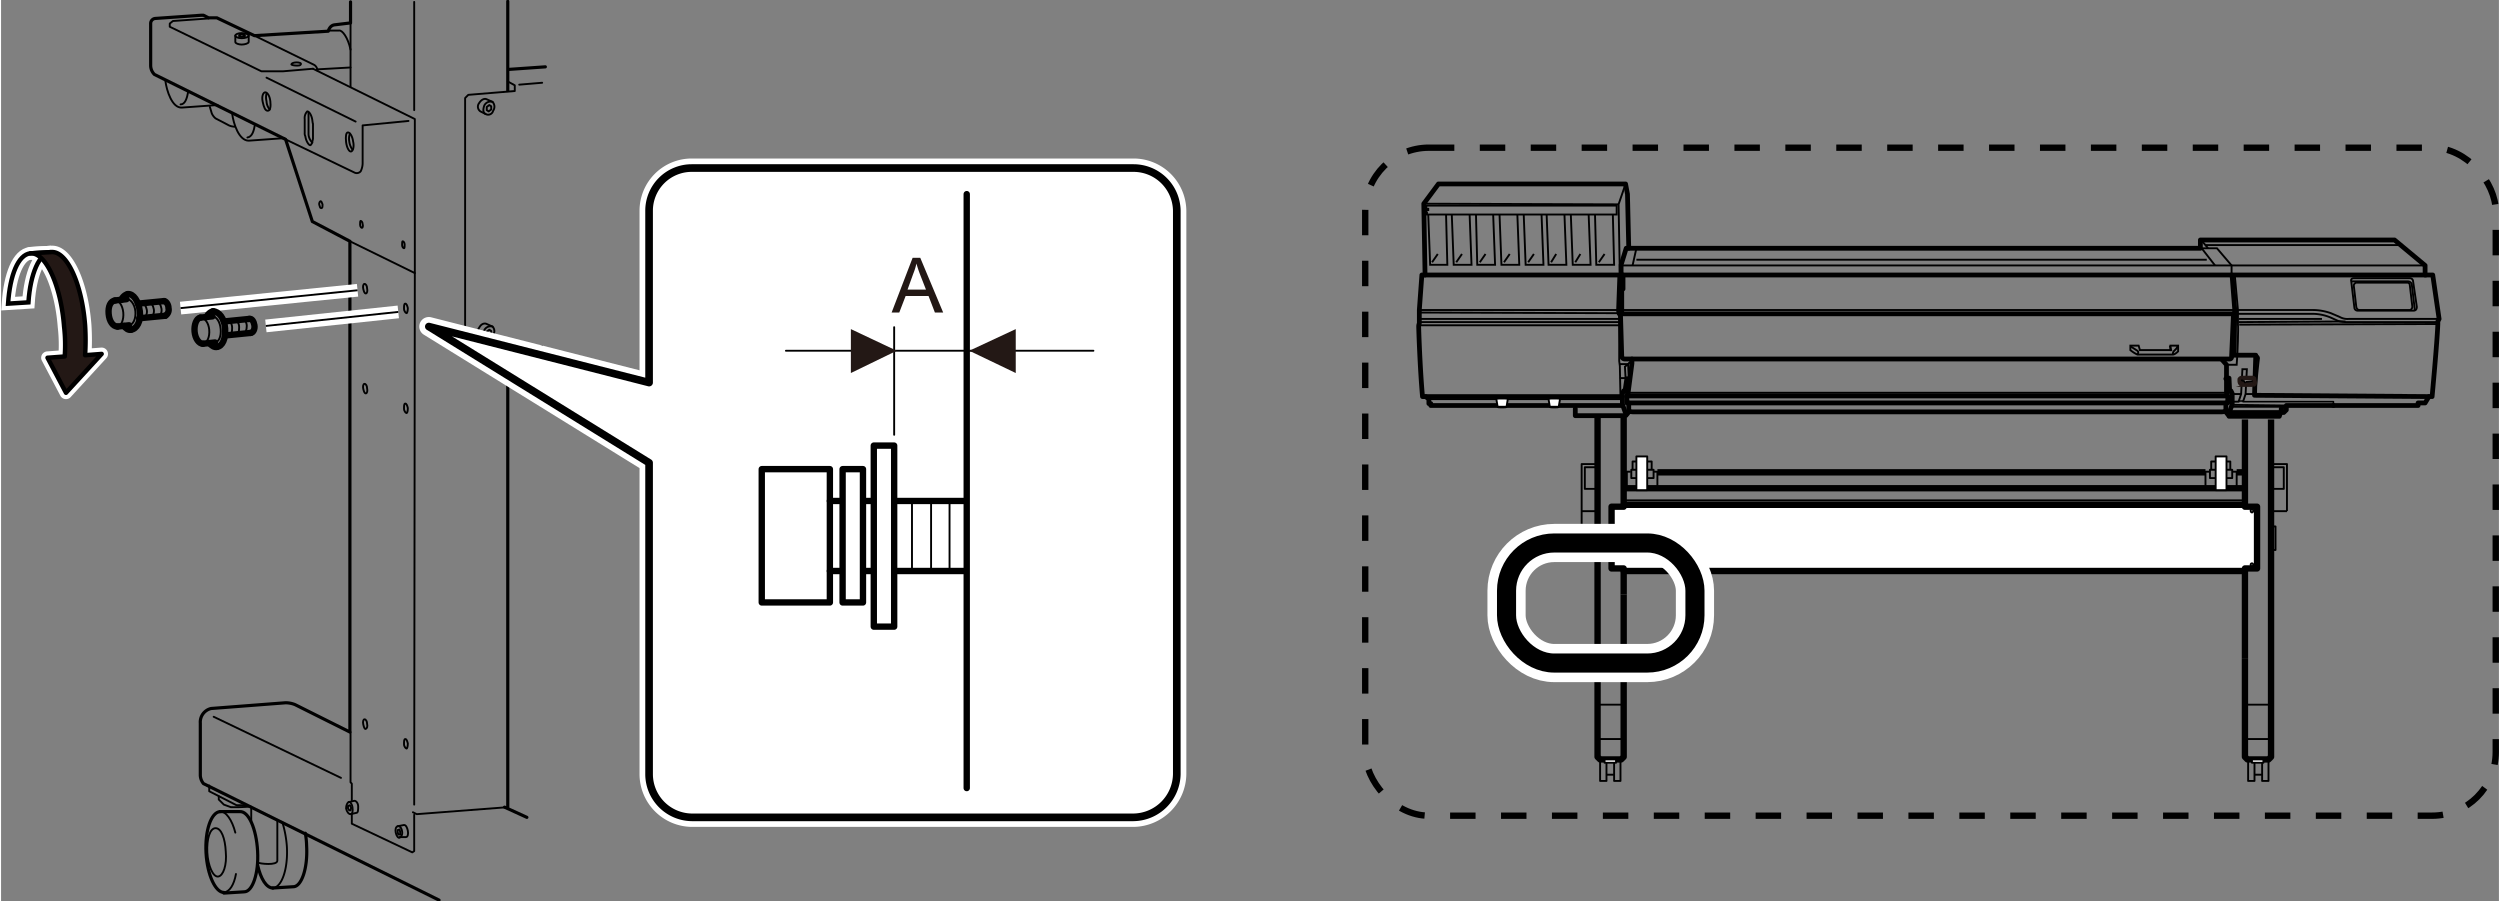 <svg id="レイヤー_2" data-name="レイヤー 2" xmlns="http://www.w3.org/2000/svg" width="138.4mm" height="49.9mm" viewBox="0 0 392.4 141.6"><rect x="0" y="0" width="392.4" height="141.6" fill="#808080" stroke="none"/><defs><style>.cls-1,.cls-10,.cls-12,.cls-13,.cls-14,.cls-15,.cls-16,.cls-19,.cls-2,.cls-20,.cls-21,.cls-22,.cls-23,.cls-3,.cls-5,.cls-6,.cls-7,.cls-8,.cls-9{fill:none;}.cls-1,.cls-10,.cls-13,.cls-14,.cls-15,.cls-16,.cls-18,.cls-19,.cls-2,.cls-20,.cls-21,.cls-23,.cls-6,.cls-7,.cls-8{stroke:#000;}.cls-1,.cls-12,.cls-13,.cls-14,.cls-15,.cls-2,.cls-5,.cls-7,.cls-8{stroke-linecap:round;}.cls-1,.cls-10,.cls-12,.cls-13,.cls-14,.cls-15,.cls-2,.cls-20,.cls-21,.cls-5,.cls-7,.cls-8,.cls-9{stroke-linejoin:round;}.cls-10,.cls-2{stroke-width:0.3px;}.cls-12,.cls-22,.cls-3,.cls-5,.cls-9{stroke:#fff;}.cls-3,.cls-5,.cls-9{stroke-width:2px;}.cls-4{fill:#231815;}.cls-6,.cls-7{stroke-width:0.7px;}.cls-8{stroke-width:0.5px;}.cls-11,.cls-17,.cls-18{fill:#fff;}.cls-12,.cls-23{stroke-width:3px;}.cls-13{stroke-width:1.2px;}.cls-14,.cls-17{stroke-width:0.75px;}.cls-15{stroke-width:0.25px;}.cls-16,.cls-17,.cls-18,.cls-19,.cls-22,.cls-23{stroke-miterlimit:10;}.cls-16,.cls-18,.cls-21{stroke-width:0.3px;}.cls-17{stroke:#231815;}.cls-19{stroke-dasharray:4 4;}.cls-22{stroke-width:6px;}</style></defs><line class="cls-1" x1="17.9" y1="47.2" x2="19.7" y2="47"/><line class="cls-1" x1="20.1" y1="51.1" x2="18.3" y2="51.3"/><line class="cls-1" x1="21.5" y1="47.7" x2="25.6" y2="47.3"/><line class="cls-1" x1="25.8" y1="49.6" x2="21.7" y2="50"/><path class="cls-2" d="M17.9,47.2c.6-.1,1.2.8,1.3,1.9s-.3,2.1-.9,2.2"/><path class="cls-1" d="M18.3,51.3c-.7,0-1.3-.8-1.4-2s.3-2,1-2.1"/><path class="cls-1" d="M25.6,47.3c.3,0,.7.5.7,1.1a1.1,1.1,0,0,1-.5,1.2"/><path class="cls-2" d="M24.4,47.4c.4,0,.7.5.8,1.1s-.2,1.2-.6,1.2"/><path class="cls-2" d="M23.2,47.6c.4-.1.7.4.8,1s-.2,1.2-.5,1.2"/><path class="cls-2" d="M22.1,47.7c.4,0,.7.4.8,1s-.2,1.2-.5,1.2"/><path class="cls-2" d="M19.7,47c.6-.1,1.3.8,1.4,1.9s-.3,2.1-1,2.2"/><path class="cls-1" d="M18.9,47.1a1.5,1.5,0,0,1,1-.9"/><path class="cls-1" d="M20.4,51.8c-.4.1-.8-.2-1.1-.6"/><path class="cls-1" d="M19.9,46.2c.9-.1,1.7,1.1,1.9,2.7s-.5,2.8-1.4,2.9"/><path class="cls-3" d="M1.1,47.7l3.2-.2C4.6,43,6,39.7,7.9,39.6l-3.3.2C2.7,40,1.4,43.2,1.1,47.7Z"/><path class="cls-4" d="M9.9,51.3A25.1,25.1,0,0,1,10,56l-2.7.2,2.9,5.5,5.6-6.1-2.6.2a36.8,36.8,0,0,0,0-4.7c-.5-6.6-2.9-11.7-5.3-11.5l-3.3.2c2.4-.2,4.8,5,5.3,11.5"/><path class="cls-5" d="M9.9,51.3A25.1,25.1,0,0,1,10,56l-2.7.2,2.9,5.5,5.6-6.1-2.6.2a36.8,36.8,0,0,0,0-4.7c-.5-6.6-2.9-11.7-5.3-11.5l-3.3.2C7,39.6,9.4,44.8,9.9,51.3Z"/><path class="cls-6" d="M1.1,47.7l3.2-.2C4.6,43,6,39.7,7.9,39.6l-3.3.2C2.7,40,1.4,43.2,1.1,47.7Z"/><path class="cls-4" d="M9.9,51.3A25.1,25.1,0,0,1,10,56l-2.7.2,2.9,5.5,5.6-6.1-2.6.2a36.8,36.8,0,0,0,0-4.7c-.5-6.6-2.9-11.7-5.3-11.5l-3.3.2c2.4-.2,4.8,5,5.3,11.5"/><path class="cls-7" d="M9.9,51.3A25.1,25.1,0,0,1,10,56l-2.7.2,2.9,5.5,5.6-6.1-2.6.2a36.8,36.8,0,0,0,0-4.7c-.5-6.6-2.9-11.7-5.3-11.5l-3.3.2C7,39.6,9.4,44.8,9.9,51.3Z"/><polyline class="cls-2" points="55.1 127.9 55.1 129.4 64.6 133.9 64.9 133.7 64.9 128"/><polyline class="cls-2" points="54.9 115 54.9 122.9 55.1 123.1 55.1 125.7"/><path class="cls-2" d="M49,10.8l16,7.9V42.9l-10.2-5"/><path class="cls-2" d="M39.8,5.6l9.4,4.6a1.1,1.1,0,0,1,.5.9"/><line class="cls-8" x1="79.6" y1="126.8" x2="79.6" y2="54"/><polyline class="cls-2" points="64.7 127.6 65.3 127.9 79.6 126.8"/><line class="cls-8" x1="79.8" y1="10.9" x2="85.5" y2="10.5"/><line class="cls-8" x1="79.6" y1="14.2" x2="79.6" y2="0.2"/><line class="cls-2" x1="54.9" y1="13.6" x2="54.9" y2="3.6"/><line class="cls-2" x1="64.9" y1="17.3" x2="64.9" y2="0.3"/><line class="cls-2" x1="64.9" y1="126.4" x2="65" y2="42.9"/><polyline class="cls-2" points="79.6 12.8 80.7 13.4 80.7 14.3 73.4 14.9 72.9 15.4 72.9 53.9 73.4 54.2 80.9 53.7"/><polyline class="cls-2" points="79.8 54.2 80.7 54.7 85 54.4"/><line class="cls-2" x1="80.8" y1="53.8" x2="80.8" y2="54.3"/><line class="cls-2" x1="81.4" y1="13.3" x2="85" y2="13"/><path class="cls-2" d="M77.2,16l-.9-.4c-.4-.2-.9.1-1.2.6a.9.9,0,0,0,.2,1.3l.8.4"/><path class="cls-2" d="M77.3,17.4a.8.8,0,0,1-1.2.5c-.4-.2-.4-.7-.2-1.3a1.1,1.1,0,0,1,1.3-.6A1.1,1.1,0,0,1,77.3,17.4Z"/><polygon class="cls-2" points="76.3 17.3 76.3 16.8 76.7 16.5 77 16.7 77 17.2 76.6 17.5 76.3 17.3"/><path class="cls-2" d="M36.8,5.6v1c0,.2.5.4,1,.4s1.1-.2,1.1-.4v-1"/><path class="cls-2" d="M37.8,5.2c.6,0,1.1.2,1.1.4s-.5.4-1.1.4-1-.2-1-.4S37.2,5.2,37.8,5.2Z"/><path class="cls-2" d="M46.4,9.8c.4,0,.8.1.7.3s-.3.2-.7.2-.8-.1-.8-.2S45.9,9.8,46.4,9.8Z"/><polygon class="cls-2" points="38.3 5.7 37.8 5.8 37.4 5.7 37.4 5.5 37.8 5.4 38.3 5.5 38.3 5.7"/><path class="cls-2" d="M77.2,51.3l-.9-.4c-.4-.2-.9,0-1.2.6a.9.9,0,0,0,.2,1.3l.8.4"/><path class="cls-2" d="M77.3,52.6a.9.9,0,0,1-1.2.6c-.4-.2-.4-.8-.2-1.3a1.1,1.1,0,0,1,1.3-.6A1,1,0,0,1,77.3,52.6Z"/><polygon class="cls-2" points="76.3 52.6 76.3 52.1 76.7 51.8 77 52 77 52.5 76.6 52.7 76.3 52.6"/><path class="cls-2" d="M64,19l-7.2.7v6a3,3,0,0,1-.3,1.2.8.8,0,0,1-1,.2L44.7,21.9"/><polyline class="cls-2" points="49 10.8 44.3 11.2 40.9 11.2 26.5 4.2 26.5 3.7 27 3.3 32.6 2.9"/><line class="cls-2" x1="41.7" y1="12.2" x2="55.7" y2="19.1"/><path class="cls-8" d="M54.9.3V3.6l-2.5.3c-.8.1-1,1-1,1h0l-11.6.7L33.9,2.8H32.6l-.8-.4h-.4l-7.2.5a.8.8,0,0,0-.7.8v6.6a2,2,0,0,0,.6,1.4L44.7,21.9l4.2,12.9,5.9,3.1V115l-8.6-4.3a4,4,0,0,0-1.5-.3l-11.7.9a2.2,2.2,0,0,0-1.7,2.3v8.2a2.2,2.2,0,0,0,.5,1.3l37,18.3"/><path class="cls-2" d="M54.9,7.8c-.4-1.9-1.3-3.1-1.8-3H51.4"/><line class="cls-2" x1="49.6" y1="10.9" x2="54.9" y2="10.6"/><path class="cls-2" d="M25.8,12.6c.2,1.7,1.1,4.4,2.6,4.3l5.6-.4"/><path class="cls-2" d="M28.2,16.4c.7,0,1-.9,1.2-2"/><path class="cls-2" d="M36.3,17.8c.2,1.7,1.1,4.3,2.6,4.3l5.6-.4"/><path class="cls-2" d="M38.7,21.6c.7-.1,1-.9,1.2-2.1"/><path class="cls-2" d="M32.8,16.8l.3,1a2.1,2.1,0,0,0,.6.8l2.1,1.1a2.3,2.3,0,0,0,.9.2"/><path class="cls-2" d="M42.3,15.9c.1.8,0,1.5-.4,1.5s-.6-.5-.8-1.4.1-1.5.4-1.5S42.2,15,42.3,15.9Z"/><path class="cls-2" d="M42.2,17.2a2.2,2.2,0,0,1-.5-1.3,2.4,2.4,0,0,1,0-1.2"/><path class="cls-2" d="M55.3,22.2c.2.8,0,1.5-.3,1.6s-.7-.6-.8-1.5,0-1.5.3-1.5S55.2,21.4,55.3,22.2Z"/><path class="cls-2" d="M50.5,32.1c0,.4,0,.6-.2.6s-.2-.2-.3-.5.1-.6.2-.6S50.4,31.8,50.5,32.1Z"/><path class="cls-2" d="M56.8,35.2c.1.3,0,.6-.1.6s-.3-.2-.3-.5,0-.6.1-.6S56.8,34.9,56.8,35.2Z"/><path class="cls-2" d="M57.5,45.3c.1.4,0,.8-.2.8s-.3-.3-.4-.7,0-.8.2-.8S57.5,44.9,57.5,45.3Z"/><path class="cls-2" d="M63.9,48.4c0,.4-.1.8-.2.8s-.4-.3-.4-.7,0-.8.2-.8S63.8,48,63.9,48.4Z"/><path class="cls-2" d="M57.5,61c.1.4,0,.8-.2.8s-.3-.3-.4-.7,0-.8.2-.8S57.5,60.6,57.5,61Z"/><path class="cls-2" d="M63.9,64.1c0,.5-.1.8-.2.8s-.4-.3-.4-.7,0-.8.2-.8S63.8,63.7,63.9,64.1Z"/><path class="cls-2" d="M57.5,113.7c.1.4,0,.7-.2.8s-.3-.3-.4-.7,0-.8.2-.8S57.5,113.3,57.5,113.7Z"/><path class="cls-2" d="M63.9,116.8c0,.4-.1.8-.2.8s-.4-.3-.4-.7,0-.8.2-.8S63.8,116.4,63.9,116.8Z"/><path class="cls-2" d="M63.4,38.4c0,.3,0,.6-.1.6s-.3-.2-.3-.5,0-.6.1-.6S63.4,38.1,63.4,38.4Z"/><path class="cls-2" d="M47.7,18.7a1.5,1.5,0,0,1,.4-1.2c.3,0,.7.6.8,1.4s.1.4.1.6v2.3c-.1.5-.2.9-.4,1s-.7-.6-.8-1.4a.9.9,0,0,1-.1-.5Z"/><path class="cls-2" d="M48.9,22.4a2,2,0,0,1-.6-1.3V17.7"/><path class="cls-2" d="M55.2,23.5a2.7,2.7,0,0,1-.5-1.3,2.3,2.3,0,0,1,.1-1.2"/><path class="cls-2" d="M54.6,126l.9-.2c.3,0,.6.4.6.9s0,1-.3,1l-.9.2"/><path class="cls-2" d="M54.2,127c.1.5.4.9.7.9s.4-.5.3-1.1-.4-.9-.6-.8S54.2,126.5,54.2,127Z"/><polygon class="cls-2" points="54.9 127.3 55 126.9 54.8 126.5 54.5 126.6 54.5 127 54.7 127.3 54.9 127.3"/><path class="cls-2" d="M62.3,129.8l1-.2c.3,0,.5.4.6.9s0,1-.3,1h-1"/><path class="cls-2" d="M62,130.8c.1.5.4.9.6.8s.5-.4.4-1-.4-.9-.7-.8S61.9,130.3,62,130.8Z"/><polygon class="cls-2" points="62.7 131.1 62.7 130.7 62.6 130.3 62.3 130.4 62.3 130.7 62.4 131.1 62.7 131.1"/><line class="cls-8" x1="79.1" y1="126.8" x2="82.6" y2="128.4"/><line class="cls-2" x1="33.4" y1="112.6" x2="53.4" y2="122.2"/><polyline class="cls-2" points="32.7 123.4 32.7 124.3 37 126.5 38.7 126.5"/><path class="cls-2" d="M34.2,125.1v.5l.8.8,1.1.4a28.2,28.2,0,0,0,3.1-.1"/><path class="cls-2" d="M43.4,128.9v6.3c0,.8-2.7.5-3.1.3"/><line class="cls-2" x1="39.3" y1="129" x2="39.3" y2="126.9"/><path class="cls-2" d="M34.4,127.5c.9-.1,1.9,1.3,2.4,3.3"/><path class="cls-8" d="M35,140.2c-1.3,0-2.6-2.7-2.8-6.2s.8-6.4,2.2-6.5"/><path class="cls-2" d="M36.9,137.3c-.3,1.7-1,2.8-1.9,2.9"/><path class="cls-8" d="M34.4,127.5h3.1c1.4-.1,2.6,2.7,2.8,6.2s-.8,6.4-2.1,6.4l-3.2.2"/><path class="cls-8" d="M42.7,139.5c-1,0-1.9-1.4-2.4-3.6"/><path class="cls-2" d="M44.2,129.2a17.2,17.2,0,0,1,.7,3.8c.2,3.5-.8,6.4-2.2,6.5"/><path class="cls-8" d="M47.8,130.9a12.3,12.3,0,0,1,.2,2c.2,3.5-.8,6.4-2.1,6.4l-3.2.2"/><path class="cls-2" d="M35.3,133.8c.2,2.1-.4,3.8-1.2,3.9s-1.6-1.7-1.7-3.8.4-3.8,1.3-3.8S35.2,131.7,35.3,133.8Z"/><line class="cls-9" x1="56" y1="45.6" x2="28.2" y2="48.4"/><line class="cls-10" x1="56" y1="45.6" x2="28.2" y2="48.4"/><line class="cls-1" x1="31.3" y1="49.9" x2="33.2" y2="49.7"/><line class="cls-1" x1="33.6" y1="53.8" x2="31.7" y2="54"/><line class="cls-1" x1="35" y1="50.5" x2="39" y2="50.1"/><line class="cls-1" x1="39.2" y1="52.3" x2="35.2" y2="52.7"/><path class="cls-2" d="M31.3,49.9c.7,0,1.3.8,1.4,1.9s-.3,2.1-1,2.2"/><path class="cls-1" d="M31.7,54c-.6,0-1.2-.8-1.3-1.9s.3-2.1.9-2.2"/><path class="cls-1" d="M39,50.1c.4-.1.7.4.8,1s-.2,1.2-.6,1.2"/><path class="cls-2" d="M37.9,50.2c.3-.1.7.4.7,1s-.2,1.2-.5,1.2"/><path class="cls-2" d="M36.7,50.3c.3,0,.7.4.7,1.1s-.1,1.1-.5,1.1"/><path class="cls-2" d="M35.6,50.4c.3,0,.7.4.7,1.1s-.1,1.1-.5,1.1"/><path class="cls-2" d="M33.2,49.7c.6,0,1.2.8,1.3,2s-.3,2-.9,2.1"/><path class="cls-1" d="M32.3,49.8a1.5,1.5,0,0,1,1-.9"/><path class="cls-1" d="M33.9,54.5c-.4.1-.8-.2-1.2-.6"/><path class="cls-1" d="M33.3,48.9c.9,0,1.8,1.1,1.9,2.7s-.4,2.8-1.3,2.9"/><line class="cls-9" x1="62.4" y1="49" x2="41.6" y2="51.2"/><line class="cls-10" x1="62.4" y1="49" x2="41.6" y2="51.2"/><path class="cls-11" d="M184.7,33.1v88.5a6.9,6.9,0,0,1-6.8,6.8H108.5a6.8,6.8,0,0,1-6.7-6.8V72.7L67.2,51.3l34.6,8.8v-27a6.7,6.7,0,0,1,6.7-6.7h69.4a6.8,6.8,0,0,1,6.8,6.7"/><path class="cls-12" d="M184.7,33.1v88.5a6.9,6.9,0,0,1-6.8,6.8H108.5a6.8,6.8,0,0,1-6.7-6.8V72.7L67.2,51.3l34.6,8.8v-27a6.7,6.7,0,0,1,6.7-6.7h69.4A6.8,6.8,0,0,1,184.7,33.1Z"/><path class="cls-13" d="M184.7,33.1v88.5a6.9,6.9,0,0,1-6.8,6.8H108.5a6.8,6.8,0,0,1-6.7-6.8V72.7L67.2,51.3l34.6,8.8v-27a6.7,6.7,0,0,1,6.7-6.7h69.4A6.8,6.8,0,0,1,184.7,33.1Z"/><line class="cls-1" x1="151.7" y1="30.5" x2="151.7" y2="123.8"/><rect class="cls-1" x="119.5" y="73.7" width="10.7" height="20.94"/><line class="cls-1" x1="130.2" y1="89.7" x2="151.5" y2="89.7"/><line class="cls-1" x1="151.5" y1="78.7" x2="130.2" y2="78.7"/><rect class="cls-11" x="137.1" y="70" width="3.2" height="28.44"/><rect class="cls-1" x="137.1" y="70" width="3.2" height="28.44"/><rect class="cls-11" x="132.2" y="73.7" width="3.2" height="20.94"/><rect class="cls-1" x="132.2" y="73.7" width="3.2" height="20.94"/><line class="cls-2" x1="149" y1="78.7" x2="149" y2="89.7"/><line class="cls-2" x1="146.1" y1="78.7" x2="146.1" y2="89.7"/><line class="cls-2" x1="143.1" y1="78.7" x2="143.1" y2="89.7"/><line class="cls-2" x1="140.3" y1="68.3" x2="140.3" y2="51.4"/><line class="cls-2" x1="123.3" y1="55.1" x2="171.6" y2="55.1"/><polygon class="cls-4" points="159.4 58.6 152.1 55.1 159.4 51.7 159.4 58.6"/><polygon class="cls-4" points="133.5 58.6 140.7 55.1 133.5 51.7 133.5 58.6"/><path class="cls-4" d="M139.9,49.1l3.3-8.6h1.2l3.6,8.6h-1.3l-1-2.6h-3.6l-1,2.6Zm2.5-3.6h2.9l-.9-2.3a18.4,18.4,0,0,1-.6-1.8,9.8,9.8,0,0,1-.5,1.6Z"/><path class="cls-14" d="M366.4,63.7h13.3v-.4h1.1l.6-1h.5s.8-8.6.9-11.4v-.4l.2-.4-1-6.9h-1.2V41.7l-4.8-4H345.5V39H255.7l-.2-8.5-.3-1.6H225.8L223.5,32l.2,11.2h-.5l-.4,5.5v2.1a1.2,1.2,0,0,0-.1.5c0,.4.2,6.6.6,11h.5l.5.4v.7h.3v.3h30.1"/><polyline class="cls-15" points="351.5 63 352.2 63 352.2 63.1 366.4 63.1 366.4 63.7"/><polyline class="cls-16" points="350.4 43.2 350.4 41.7 348.1 39 345.5 39"/><polyline class="cls-14" points="381.4 62.3 354 62.1 354.2 55.8 350.8 55.8 350.9 48.7 350.5 43.5 350.4 43.2"/><line class="cls-16" x1="222.8" y1="50.6" x2="254.2" y2="50.6"/><line class="cls-16" x1="222.8" y1="51.1" x2="254.2" y2="51.1"/><line class="cls-14" x1="380.9" y1="43.2" x2="254.7" y2="43.2"/><path class="cls-16" d="M350.9,43.2l.5,5.5h11.8a8.7,8.7,0,0,1,2.8.5l1.4.6a2.5,2.5,0,0,0,1.4.3H383"/><path class="cls-16" d="M351.4,48.7V51c.1.5-.1,4.8-.1,4.8"/><path class="cls-16" d="M351.4,49.3h11.8a7.5,7.5,0,0,1,2.8.6l1.1.5a5.2,5.2,0,0,0,1.5.2h14.2"/><line class="cls-16" x1="368.3" y1="50.5" x2="351.5" y2="50.6"/><line class="cls-16" x1="351.6" y1="51" x2="382.8" y2="50.9"/><path class="cls-16" d="M379.5,48.2l-.6-4.1a.5.5,0,0,0-.5-.4h-8.8c-.3,0-.5.2-.4.5l.5,4.2a.5.5,0,0,0,.5.4H379C379.3,48.8,379.5,48.6,379.5,48.2Z"/><path class="cls-16" d="M378.8,48.2l-.4-3.4a.4.4,0,0,0-.4-.4h-8a.5.5,0,0,0-.4.5l.4,3.4c.1.2.2.4.5.4h7.9C378.6,48.7,378.8,48.4,378.8,48.2Z"/><path class="cls-16" d="M379.2,48.8h0l-.5-4.2a.7.7,0,0,0-.6-.4h-8.9"/><path class="cls-16" d="M354.2,55.8a.5.5,0,0,1,.5.5c-.1.6-.6,5.8-.6,5.8"/><polyline class="cls-16" points="352.2 63.1 352.6 61.9 352.8 58 352.1 58 351.9 61.9 351.5 63.1 350.4 63.1"/><path class="cls-16" d="M334.5,54.4V55a5.2,5.2,0,0,0,1.1.7h5.6c.3,0,.8-.5.8-.5v-.9h-1.2V55H336l-.2-.7h-1.3Z"/><path class="cls-16" d="M334.5,54.4l1.1.7c.3.2,0,.6,0,.6"/><path class="cls-16" d="M341.2,55.7a.6.6,0,0,1,.2-.6c.3-.3.5-.5.5-.8"/><polyline class="cls-16" points="340.7 55 340.9 55 340.7 54.3"/><line class="cls-16" x1="350.9" y1="48.7" x2="254.6" y2="48.7"/><line class="cls-16" x1="254.1" y1="48.7" x2="222.7" y2="48.7"/><line class="cls-16" x1="254.1" y1="49.2" x2="222.9" y2="49.1"/><polyline class="cls-14" points="349.5 59.5 349.7 59.4 350 59.4 350.1 61.5 350.2 61.4 350.3 61.4 350.5 61.8 350.5 63.5 349.9 65.2 349.8 65.1 349.4 64.6"/><line class="cls-16" x1="351.9" y1="61.9" x2="350.5" y2="61.9"/><line class="cls-16" x1="352.6" y1="61.9" x2="353.9" y2="61.9"/><polyline class="cls-16" points="351.3 55.8 351.2 57.3 349.5 57.3"/><path class="cls-14" d="M256.2,56.4v.7l-.6,4.6-.2.5v1.1h.3v1.2s.1.2.6.2h92.6c.5,0,.6-.2.6-.2V63.3h.3V62.2l-.2-.5V57.3l-.7-.8"/><polyline class="cls-14" points="255.7 63.3 286.5 63.3 317.4 63.3 349.5 63.3"/><polyline class="cls-14" points="255.8 59.7 255.7 59.5 255.4 59.5 255.1 61.5 255 61.4 254.9 61.4 254.7 61.8 254.7 63.5 255.3 65.2 255.4 65.1 255.8 64.6"/><polyline class="cls-16" points="255.6 61.7 282.3 61.7 321.5 61.7 349.6 61.7"/><polyline class="cls-14" points="255.5 62.2 282.2 62.2 321.7 62.2 349.7 62.2"/><polyline class="cls-14" points="254.3 43.3 254.1 48.8 254.2 49.3 350.9 49.3"/><polyline class="cls-16" points="254.2 49.1 254.2 56.7 254.3 57.5 254.4 62.3"/><path class="cls-14" d="M254.4,49.3l.2,6.7a.5.5,0,0,0,.5.4h95a.3.3,0,0,0,.3-.3l.3-6.8"/><polyline class="cls-16" points="254.3 59.4 255.7 59.4 255.9 59.3"/><polyline class="cls-16" points="256.2 56.6 255.6 57.2 254.3 57.2"/><polyline class="cls-16" points="255.7 59.4 255.6 57.2 255.1 57.6 255.2 59.4"/><line class="cls-16" x1="222.8" y1="50.1" x2="254.2" y2="50.1"/><polyline class="cls-14" points="255.7 39 255.3 39 254.5 41.6 254.5 43.2 254.8 43.2 254.8 45.4 254.6 45.4 254.6 49.3"/><line class="cls-16" x1="351.5" y1="50.1" x2="364.6" y2="50.1"/><line class="cls-16" x1="345.7" y1="37.8" x2="346.7" y2="39"/><line class="cls-16" x1="346.3" y1="38.5" x2="377" y2="38.5"/><line class="cls-16" x1="380.8" y1="41.7" x2="254.5" y2="41.7"/><line class="cls-16" x1="256.9" y1="39" x2="256.3" y2="41.7"/><line class="cls-16" x1="256.9" y1="40.8" x2="346.5" y2="40.8"/><line class="cls-16" x1="345.7" y1="39" x2="347.8" y2="41.7"/><line class="cls-14" x1="254.3" y1="43.2" x2="223.7" y2="43.2"/><polyline class="cls-16" points="255.2 28.9 254.1 32.1 254.3 43.2"/><line class="cls-16" x1="223.5" y1="32" x2="254.1" y2="32.1"/><polygon class="cls-16" points="253.8 33.7 224 33.7 224 33.4 223.9 33.4 223.9 33 224.2 33 224.2 32.8 223.9 32.8 223.9 32.3 253.8 32.3 253.8 33.7"/><polyline class="cls-16" points="224.2 33.7 224.5 41.6 227.2 41.6 227 33.7"/><line class="cls-16" x1="225.7" y1="39.9" x2="224.8" y2="41.2"/><polyline class="cls-16" points="227.9 33.7 228.2 41.6 231 41.6 230.7 33.7"/><line class="cls-16" x1="229.5" y1="39.9" x2="228.6" y2="41.2"/><polyline class="cls-16" points="231.7 33.7 231.9 41.6 234.7 41.6 234.4 33.7"/><line class="cls-16" x1="233.2" y1="39.9" x2="232.3" y2="41.2"/><polyline class="cls-16" points="235.4 33.7 235.7 41.6 238.5 41.6 238.2 33.7"/><line class="cls-16" x1="237" y1="39.9" x2="236.1" y2="41.2"/><polyline class="cls-16" points="239.2 33.7 239.5 41.6 242.3 41.6 242 33.7"/><line class="cls-16" x1="240.8" y1="39.9" x2="239.9" y2="41.2"/><polyline class="cls-16" points="242.8 33.7 243.1 41.6 245.9 41.6 245.6 33.7"/><line class="cls-16" x1="244.3" y1="39.9" x2="243.5" y2="41.2"/><polyline class="cls-16" points="246.6 33.7 246.9 41.6 249.7 41.6 249.4 33.7"/><line class="cls-16" x1="248.1" y1="39.9" x2="247.3" y2="41.2"/><polyline class="cls-16" points="250.4 33.7 250.6 41.6 253.4 41.6 253.2 33.7"/><line class="cls-16" x1="251.9" y1="39.9" x2="251" y2="41.2"/><line class="cls-14" x1="223.8" y1="62.3" x2="254.7" y2="62.3"/><line class="cls-16" x1="224.3" y1="62.7" x2="254.7" y2="62.7"/><path class="cls-17" d="M353.9,60.3h-1.5"/><path class="cls-17" d="M353.7,59.4H352a.4.4,0,0,0-.3.2v.2s0,.3.1.4h.3a.8.8,0,0,0,.5.2h1.2a.3.3,0,0,0,.2-.4,2.8,2.8,0,0,1-.1-.5S353.8,59.4,353.7,59.4Z"/><path class="cls-16" d="M351.9,59.7l.5.2a.4.4,0,0,1,.1.3"/><line class="cls-16" x1="352.6" y1="60" x2="353.7" y2="59.9"/><polyline class="cls-16" points="350.5 63.6 358.6 63.7 358.6 63.9 358.7 64.6"/><polyline class="cls-14" points="366.4 63.7 359 63.7 359 64.4 358.6 64.8 350 64.8"/><line class="cls-16" x1="350.4" y1="63.9" x2="358.6" y2="63.9"/><path class="cls-18" d="M236.5,63.9c0,.1-.3.1-.7.1s-.7,0-.7-.1l-.2-1.2c0-.1.4-.1.9-.1s.9,0,.9.1Z"/><path class="cls-16" d="M235.1,63.9h1.4"/><path class="cls-18" d="M244.7,63.9c0,.1-.3.1-.7.1s-.7,0-.7-.1l-.2-1.2c0-.1.4-.1.9-.1s.9,0,.9.1Z"/><path class="cls-16" d="M243.3,63.9h1.4"/><rect class="cls-19" x="214.3" y="23.2" width="177.6" height="104.94" rx="10"/><polyline class="cls-14" points="247.3 64.2 247.3 65.3 255.2 65.3"/><polyline class="cls-14" points="350 65.4 357.9 65.4 358.2 64.5 358.2 64.2"/><polyline class="cls-20" points="250.8 65.6 250.8 118.9 251.2 119.3 254.5 119.3 254.9 118.9 254.9 107.2 254.9 93.4 254.9 93.4"/><line class="cls-20" x1="254.9" y1="65.6" x2="254.9" y2="93.4"/><rect class="cls-10" x="251.2" y="119.5" width="1" height="3.18"/><rect class="cls-10" x="253.4" y="119.5" width="1" height="3.18"/><line class="cls-10" x1="252.2" y1="121.7" x2="253.4" y2="121.7"/><rect class="cls-11" x="251.9" y="119.3" width="1.8" height="0.52"/><rect class="cls-10" x="251.9" y="119.3" width="1.8" height="0.52"/><polyline class="cls-10" points="250.8 86.4 250.1 86.4 250.1 82.7 250.8 82.7"/><polyline class="cls-10" points="250.8 72.9 248.3 72.9 248.3 82.3"/><polyline class="cls-10" points="250.8 73.4 248.8 73.4 248.8 76.8 250.7 76.8"/><line class="cls-10" x1="250.8" y1="80.3" x2="248.3" y2="80.3"/><line class="cls-10" x1="250.8" y1="116.1" x2="254.9" y2="116.1"/><line class="cls-10" x1="251" y1="110.7" x2="254.8" y2="110.7"/><polyline class="cls-10" points="255.4 76.7 255.4 74.1 256 74.1"/><polyline class="cls-10" points="256.9 73.8 256.1 73.8 256.1 75.1 256.9 75.1"/><polyline class="cls-10" points="256.9 72.5 256.3 72.5 256.3 73.8"/><line class="cls-10" x1="254.8" y1="74.2" x2="255.4" y2="74.2"/><polyline class="cls-10" points="260.2 76.7 260.2 74.1 259.6 74.1"/><polyline class="cls-10" points="258.7 73.8 259.6 73.8 259.6 75.1 258.7 75.1"/><polyline class="cls-10" points="258.7 72.5 259.3 72.5 259.3 73.8"/><path class="cls-10" d="M254,80.2c0,.2-.1.3-.2.3s-.2-.1-.2-.3a.2.2,0,1,1,.4,0Z"/><path class="cls-10" d="M254,88.7a.2.2,0,1,0-.4,0c0,.2.1.3.2.3S254,88.9,254,88.7Z"/><path class="cls-20" d="M356.6,65.9v53l-.4.4h-3.3l-.4-.4V103.5"/><line class="cls-20" x1="352.5" y1="65.9" x2="352.5" y2="103.5"/><rect class="cls-10" x="355.2" y="119.5" width="1" height="3.18"/><rect class="cls-10" x="353" y="119.5" width="1" height="3.18"/><line class="cls-10" x1="355.2" y1="121.7" x2="354" y2="121.7"/><rect class="cls-11" x="353.6" y="119.3" width="1.8" height="0.52"/><rect class="cls-10" x="353.6" y="119.3" width="1.8" height="0.52"/><polyline class="cls-10" points="356.6 86.4 357.3 86.4 357.3 82.7 356.6 82.7"/><polyline class="cls-10" points="356.6 72.9 359.1 72.9 359.1 80.3"/><polyline class="cls-10" points="356.6 73.4 358.6 73.4 358.6 76.8 356.7 76.8"/><line class="cls-10" x1="356.6" y1="80.3" x2="359.1" y2="80.3"/><line class="cls-10" x1="356.6" y1="116.1" x2="352.5" y2="116.1"/><line class="cls-10" x1="356.4" y1="110.7" x2="352.6" y2="110.7"/><polygon class="cls-11" points="348.4 79.3 352.5 79.3 352.5 79.6 354.4 79.6 354.4 89.3 352.5 89.3 352.5 89.7 348.4 89.7 259 89.7 254.9 89.7 254.9 89.3 253 89.3 253 79.6 254.9 79.6 254.9 79.3 259 79.3 348.4 79.3"/><polygon class="cls-20" points="348.4 79.3 352.5 79.3 352.5 79.6 354.4 79.6 354.4 89.3 352.5 89.3 352.5 89.7 348.4 89.7 259 89.7 254.9 89.7 254.9 89.3 253 89.3 253 79.6 254.9 79.6 254.9 79.3 259 79.3 348.4 79.3"/><polyline class="cls-20" points="352.5 76.7 332 76.7 275.4 76.7 254.9 76.7"/><polyline class="cls-10" points="351.2 76.7 351.2 74.1 350.5 74.1"/><polyline class="cls-10" points="349.6 73.8 350.5 73.8 350.5 75.1 349.6 75.1"/><polyline class="cls-10" points="349.6 72.5 350.2 72.5 350.2 73.8"/><polyline class="cls-10" points="346.3 76.7 346.3 74.1 347 74.1"/><polyline class="cls-10" points="347.8 73.8 347 73.8 347 75.1 347.8 75.1"/><polyline class="cls-10" points="347.8 72.5 347.2 72.5 347.2 73.8"/><line class="cls-20" x1="351.2" y1="74.2" x2="352.5" y2="74.2"/><polyline class="cls-20" points="346.3 74.2 332.4 74.2 275 74.2 260.2 74.2"/><path class="cls-10" d="M353.4,80.2c0,.2.1.3.2.3s.2-.1.2-.3a.2.2,0,0,0-.4,0Z"/><path class="cls-10" d="M353.4,88.7a.2.2,0,0,1,.4,0c0,.2-.1.3-.2.3S353.4,88.9,353.4,88.7Z"/><polyline class="cls-11" points="349.6 71.7 349.6 77 347.9 77 347.9 71.7"/><polygon class="cls-10" points="347.9 71.7 347.9 77 349.6 77 349.6 71.7 347.9 71.7"/><polyline class="cls-21" points="352.5 78.6 332 78.6 275.4 78.6 254.9 78.6"/><polyline class="cls-11" points="256.9 71.7 256.9 77 258.6 77 258.6 71.7"/><polygon class="cls-10" points="258.6 71.7 258.6 77 256.9 77 256.9 71.7 258.6 71.7"/><rect class="cls-22" x="236.5" y="85.3" width="29.6" height="18.86" rx="7.5"/><rect class="cls-23" x="236.5" y="85.3" width="29.6" height="18.86" rx="7.5"/></svg>